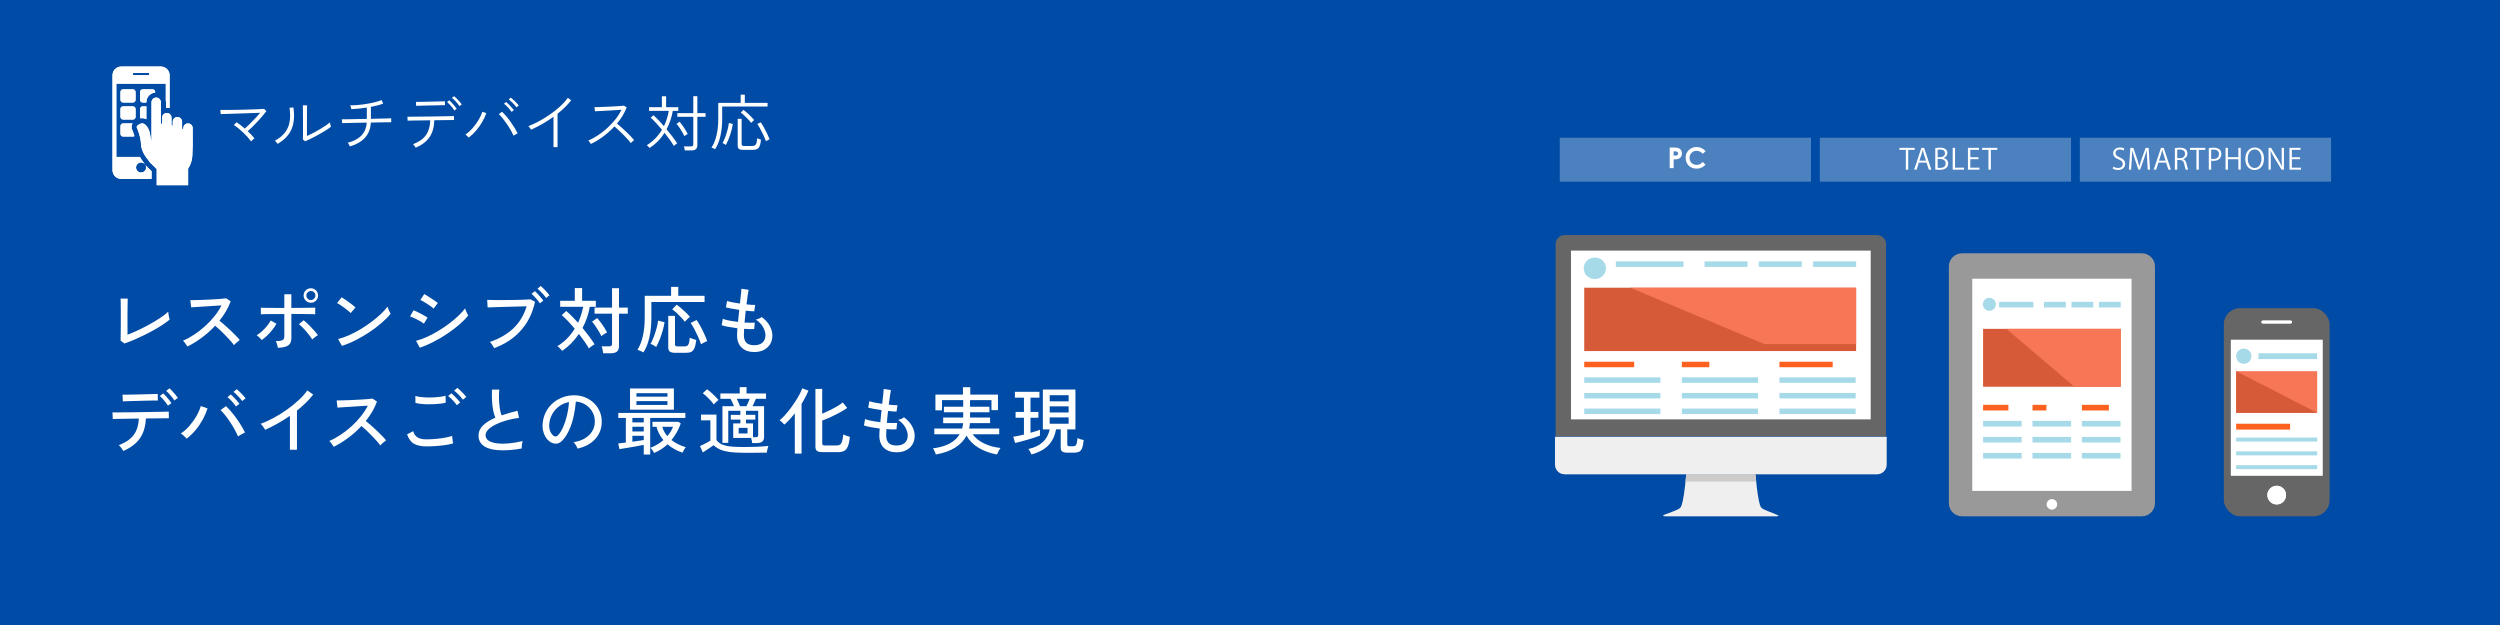 <?xml version="1.0" encoding="UTF-8"?>
<svg id="_デザイン" data-name="デザイン" xmlns="http://www.w3.org/2000/svg" width="1200" height="300" viewBox="0 0 1200 300">
  <rect width="1200" height="300" style="fill: #004ba5;"/>
  <g>
    <rect x="57.82" y="42.88" width="7.25" height="6.32" rx="1.23" ry="1.23" style="fill: #fff;"/>
    <rect x="57.82" y="51.05" width="7.25" height="6.32" rx="1.23" ry="1.23" style="fill: #fff;"/>
    <path d="m63.44,62.28c-.4-.85-.4-1.79,0-2.66.06-.14.16-.26.24-.39h-4.61c-.68,0-1.23.55-1.23,1.23v3.86c0,.68.55,1.23,1.23,1.23h4.78c.26,0,.49-.1.68-.24-.49-1.73-1.05-2.95-1.09-3.04Z" style="fill: #fff;"/>
    <path d="m68.21,56.71c.66,0,1.36.17,2.05.53v-6.18h-1.79c-.68,0-1.23.55-1.23,1.23v3.86c0,.24.09.46.21.65.24-.05.49-.08.76-.08Z" style="fill: #fff;"/>
    <path d="m68.47,49.2h1.79v-.15c0-2.43,1.86-4.41,4.23-4.66v-.28c0-.68-.55-1.23-1.23-1.23h-4.78c-.68,0-1.23.55-1.23,1.23v3.86c0,.68.55,1.23,1.23,1.23Z" style="fill: #fff;"/>
    <path d="m72.74,82.17l-2.47-2.43c-.16-.16-.32-.33-.46-.52.2.35.32.75.32,1.17,0,1.34-1.08,2.42-2.42,2.42s-2.41-1.09-2.41-2.42,1.09-2.42,2.41-2.42c.76,0,1.42.35,1.87.89-.08-.12-.16-.23-.24-.36-.88-1.07-1.61-2.13-2.21-3.17h-11.29v-35.17h23.74v7.91c.07.31.1.64.1.97v2.69c.13-.01.26-.02.39-.02.47,0,.91.07,1.34.2v-15.8c0-2.3-1.87-4.17-4.17-4.17h-19.05c-2.31,0-4.18,1.87-4.18,4.17v45.58c0,2.31,1.87,4.18,4.18,4.18h14.56v-3.72Zm-8.62-47.17h7.18c.2,0,.37.25.37.55s-.17.55-.37.55h-7.18c-.21,0-.37-.24-.37-.55s.16-.55.37-.55Z" style="fill: #fff;"/>
    <path d="m92.52,69.07c0-.31,0-.62-.03-.92v-6.67c0-1.24-1-2.25-2.24-2.25s-2.25,1.01-2.25,2.25v.51c-.2-.07-.39-.13-.6-.19v-3.38c0-1.24-1.01-2.25-2.25-2.25s-2.24,1.01-2.24,2.25v1.94c-.2-.07-.4-.14-.6-.21v-3.7c0-1.24-1-2.24-2.24-2.24s-2.25,1-2.25,2.24v2.87c-.21.04-.41.08-.61.15v-10.4c0-1.23-1.01-2.24-2.24-2.24s-2.25,1.01-2.25,2.24v18.54c-.49-1.07-.5-2.42-.72-3.42-.83-3.79-2.93-5.34-4.22-4.93-.3.09-2.59.96-2.11,2,.3.64,1.86,4.25,2.04,8.16.13,2.8,1.89,5.58,3.68,7.72.16.31.35.61.61.85l3.21,3.16v7.76h15.09v-7.96c1.17-1.78,1.91-3.98,2-5.97.07-1.94.14-3.87.21-5.8,0-.02,0-.04,0-.06,0,0,0-.02,0-.04Z" style="fill: #fff;"/>
  </g>
  <g>
    <g>
      <path d="m1019.32,72.25c-.3-.19-.96-.48-1.84-.48-1.46,0-2.01.89-2.01,1.65,0,1.03.63,1.55,2.04,2.15,1.69.72,2.56,1.58,2.56,3.08,0,1.66-1.21,2.94-3.47,2.94-.95,0-1.98-.29-2.5-.66l.32-.95c.56.37,1.4.65,2.26.65,1.4,0,2.23-.76,2.23-1.89,0-1.03-.56-1.66-1.93-2.22-1.58-.59-2.66-1.51-2.66-2.96,0-1.6,1.29-2.77,3.21-2.77.99,0,1.75.25,2.15.5l-.34.95Z" style="fill: #fff;"/>
      <path d="m1032.03,81.44h-1.13l-.26-4.72c-.08-1.5-.19-3.44-.18-4.51h-.04c-.34,1.18-.77,2.48-1.28,3.94l-1.87,5.26h-.84l-1.75-5.15c-.51-1.51-.91-2.83-1.2-4.05h-.04c-.03,1.28-.11,3.01-.21,4.62l-.29,4.61h-1.09l.73-10.48h1.4l1.84,5.32c.44,1.31.78,2.42,1.06,3.51h.04c.26-1.06.62-2.16,1.09-3.51l1.91-5.32h1.43l.66,10.48Z" style="fill: #fff;"/>
      <path d="m1042.05,81.44h-1.21l-1.13-3.4h-3.65l-1.1,3.4h-1.17l3.47-10.48h1.32l3.47,10.48Zm-2.57-4.31l-1.03-3.11c-.22-.72-.4-1.38-.54-2h-.04c-.14.63-.33,1.29-.52,1.95l-1.05,3.15h3.18Z" style="fill: #fff;"/>
      <path d="m1048.01,76.42c.81.26,1.29,1.05,1.54,2.19.33,1.51.56,2.44.77,2.83h-1.18c-.16-.3-.4-1.22-.67-2.53-.3-1.46-.88-2.11-2.12-2.11h-1.28v4.64h-1.14v-10.33c.65-.14,1.55-.22,2.38-.22,1.36,0,2.26.28,2.88.85.5.45.78,1.17.78,1.95,0,1.39-.84,2.28-1.95,2.68v.04Zm-1.6-.5c1.46,0,2.39-.83,2.39-2.09,0-1.55-1.17-2.04-2.45-2.04-.62,0-1.06.05-1.29.11v4.02h1.35Z" style="fill: #fff;"/>
      <path d="m1058.53,71.93h-3.1v9.51h-1.14v-9.51h-3.08v-.96h7.32v.96Z" style="fill: #fff;"/>
      <path d="m1060.21,71.1c.61-.11,1.4-.21,2.38-.21,3.38,0,3.66,2.17,3.66,3,0,2.46-1.97,3.34-3.82,3.34-.4,0-.76-.01-1.07-.1v4.31h-1.14v-10.35Zm1.14,5.09c.29.08.66.11,1.1.11,1.65,0,2.66-.83,2.66-2.33s-1.07-2.16-2.5-2.16c-.58,0-1,.05-1.25.11v4.27Z" style="fill: #fff;"/>
      <path d="m1075.55,81.44h-1.14v-5.01h-5.01v5.01h-1.14v-10.47h1.14v4.47h5.01v-4.47h1.14v10.47Z" style="fill: #fff;"/>
      <path d="m1086.71,76.1c0,3.69-2.06,5.5-4.54,5.5-2.6,0-4.44-2.05-4.44-5.32s1.94-5.49,4.57-5.49,4.42,2.15,4.42,5.31Zm-7.79.15c0,2.23,1.16,4.4,3.29,4.4s3.3-2.11,3.3-4.5c0-2.11-1.03-4.42-3.28-4.42s-3.32,2.28-3.32,4.51Z" style="fill: #fff;"/>
      <path d="m1096.28,81.44h-1.14l-3.34-5.52c-.7-1.17-1.38-2.34-1.88-3.49h-.06c.1,1.35.11,2.57.11,4.39v4.62h-1.07v-10.48h1.2l3.38,5.52c.74,1.25,1.35,2.34,1.83,3.43h.03c-.11-1.47-.14-2.72-.14-4.38v-4.57h1.09v10.48Z" style="fill: #fff;"/>
      <path d="m1104.48,81.44h-5.53v-10.48h5.3v.96h-4.16v3.55h3.91v.95h-3.91v4.06h4.39v.96Z" style="fill: #fff;"/>
    </g>
    <rect x="998.31" y="66.13" width="120.6" height="21.07" style="fill: #fff; opacity: .3;"/>
  </g>
  <g>
    <g>
      <path d="m919.04,71.93h-3.1v9.51h-1.14v-9.51h-3.08v-.96h7.32v.96Z" style="fill: #fff;"/>
      <path d="m927.05,81.44h-1.21l-1.13-3.4h-3.65l-1.1,3.4h-1.17l3.47-10.48h1.32l3.47,10.48Zm-2.57-4.31l-1.03-3.11c-.22-.72-.4-1.38-.54-2h-.04c-.14.63-.33,1.29-.52,1.95l-1.05,3.15h3.18Z" style="fill: #fff;"/>
      <path d="m932.96,75.83c.99.23,2.16,1.06,2.16,2.64,0,.94-.36,1.6-.84,2.06-.7.69-1.83.99-3.41.99-.87,0-1.51-.07-1.94-.11v-10.31c.58-.12,1.4-.22,2.26-.22,1.29,0,2.15.25,2.77.77.5.43.78,1.03.78,1.82,0,1.03-.7,1.93-1.77,2.31v.04Zm-1.66-.39c1.39,0,2.28-.8,2.28-1.87h0c0-1.25-.91-1.79-2.34-1.79-.61,0-.96.04-1.17.1v3.56h1.23Zm-1.23,5.1c.26.06.63.07,1.11.07,1.44,0,2.74-.56,2.74-2.15s-1.36-2.15-2.75-2.15h-1.1v4.22Z" style="fill: #fff;"/>
      <path d="m942.77,81.44h-5.48v-10.48h1.14v9.51h4.33v.98Z" style="fill: #fff;"/>
      <path d="m950.14,81.44h-5.53v-10.48h5.3v.96h-4.16v3.55h3.91v.95h-3.91v4.06h4.39v.96Z" style="fill: #fff;"/>
      <path d="m958.71,71.93h-3.1v9.51h-1.14v-9.51h-3.08v-.96h7.32v.96Z" style="fill: #fff;"/>
    </g>
    <rect x="873.5" y="66.13" width="120.6" height="21.07" style="fill: #fff; opacity: .3;"/>
  </g>
  <g>
    <g>
      <path d="m801.45,70.82h2c1.08,0,1.86.1,2.34.3.48.2.85.52,1.13.97.28.45.41.98.41,1.6,0,.69-.18,1.26-.54,1.72-.36.46-.85.78-1.47.95-.36.1-1.02.15-1.98.15v4.19h-1.88v-9.88Zm1.88,3.86h.6c.47,0,.8-.03.98-.1.18-.07.33-.18.43-.33s.16-.34.16-.56c0-.38-.15-.66-.44-.84-.21-.13-.61-.2-1.2-.2h-.53v2.03Z" style="fill: #fff;"/>
      <path d="m818.68,72.56l-1.32,1.25c-.89-.95-1.9-1.42-3.02-1.42-.94,0-1.74.32-2.39.97-.65.65-.97,1.44-.97,2.39,0,.66.14,1.24.43,1.76.29.51.69.91,1.22,1.2.52.29,1.1.44,1.74.44.55,0,1.05-.1,1.5-.31.45-.2.95-.58,1.49-1.11l1.28,1.33c-.73.71-1.42,1.21-2.07,1.48s-1.39.41-2.22.41c-1.54,0-2.79-.49-3.77-1.46-.98-.97-1.47-2.22-1.47-3.75,0-.99.22-1.86.67-2.63.45-.77,1.08-1.38,1.91-1.85.83-.47,1.73-.7,2.69-.7.81,0,1.6.17,2.35.52.75.34,1.4.83,1.95,1.47Z" style="fill: #fff;"/>
    </g>
    <rect x="748.68" y="66.13" width="120.6" height="21.07" style="fill: #fff; opacity: .3;"/>
  </g>
  <g>
    <path d="m59.06,42.88h4.78c.68,0,1.23.55,1.23,1.23v3.85c0,.68-.55,1.23-1.23,1.23h-4.78c-.68,0-1.23-.55-1.23-1.23v-3.86c0-.68.55-1.23,1.23-1.23Z" style="fill: #fff;"/>
    <path d="m59.06,51.06h4.78c.68,0,1.23.55,1.23,1.23v3.86c0,.68-.55,1.23-1.23,1.23h-4.78c-.68,0-1.23-.55-1.23-1.23v-3.86c0-.68.55-1.23,1.23-1.23Z" style="fill: #fff;"/>
    <path d="m63.44,62.28c-.4-.85-.4-1.79,0-2.66.06-.14.15-.26.24-.39h-4.61c-.68,0-1.23.55-1.23,1.23v3.86c0,.68.55,1.23,1.23,1.23h4.78c.26,0,.49-.1.68-.24-.49-1.73-1.04-2.95-1.08-3.04" style="fill: #fff;"/>
    <path d="m68.21,56.71c.66,0,1.36.17,2.05.53v-6.18h-1.79c-.68,0-1.23.55-1.23,1.23v3.85c0,.25.09.46.21.65.24-.05.49-.08.76-.08" style="fill: #fff;"/>
    <path d="m68.47,49.21h1.79v-.15c0-2.43,1.86-4.41,4.23-4.66v-.28c0-.68-.55-1.23-1.23-1.23h-4.78c-.68,0-1.23.55-1.23,1.23v3.85c0,.68.55,1.23,1.23,1.23" style="fill: #fff;"/>
    <path d="m72.74,82.17l-2.47-2.43c-.16-.16-.32-.33-.46-.52.2.35.32.75.32,1.17,0,1.34-1.08,2.42-2.42,2.42s-2.42-1.09-2.42-2.42,1.09-2.42,2.42-2.42c.76,0,1.42.35,1.87.89-.08-.12-.16-.23-.24-.36-.88-1.07-1.61-2.13-2.21-3.17h-11.29v-35.17h23.74v7.92c.07.31.1.64.1.97v2.69c.13-.01.26-.02.39-.02.46,0,.91.07,1.34.2v-15.8c0-2.3-1.87-4.17-4.18-4.17h-19.05c-2.31,0-4.18,1.87-4.18,4.17v45.58c0,2.31,1.87,4.18,4.18,4.18h14.56v-3.72Zm-8.62-47.17h7.18c.2,0,.37.25.37.55s-.17.55-.37.55h-7.18c-.21,0-.37-.24-.37-.55s.16-.55.37-.55" style="fill: #fff;"/>
    <path d="m92.52,69.07c0-.31,0-.62-.03-.92v-6.67c0-1.24-1.01-2.25-2.24-2.25s-2.25,1.01-2.25,2.25v.51c-.2-.07-.39-.14-.6-.19v-3.38c0-1.24-1.01-2.25-2.24-2.25s-2.24,1.01-2.24,2.25v1.94c-.2-.07-.4-.14-.6-.21v-3.7c0-1.24-1.01-2.24-2.24-2.24s-2.25,1-2.25,2.24v2.87c-.21.04-.41.08-.61.15v-10.4c0-1.23-1.01-2.24-2.24-2.24s-2.25,1.01-2.25,2.24v18.54c-.49-1.07-.5-2.42-.72-3.42-.83-3.79-2.93-5.34-4.22-4.93-.3.08-2.59.96-2.11,2,.3.64,1.85,4.25,2.04,8.16.13,2.8,1.89,5.58,3.68,7.72.16.31.35.61.61.85l3.21,3.16v7.76h15.09v-7.96c1.17-1.78,1.91-3.98,2-5.96.07-1.94.14-3.87.21-5.81,0-.02,0-.04,0-.06,0,0,0-.02,0-.04" style="fill: #fff;"/>
  </g>
  <g>
    <path d="m120.51,67.85c-.46-.64-1.02-1.33-1.68-2.07-.66-.74-1.37-1.47-2.13-2.19-.76-.72-1.53-1.39-2.29-2.01-.77-.62-1.5-1.14-2.17-1.56l1.32-1.35c.62.42,1.26.89,1.94,1.41.67.52,1.33,1.07,2,1.65.7-.6,1.49-1.34,2.38-2.23.89-.89,1.78-1.8,2.67-2.75.89-.94,1.67-1.81,2.33-2.61-1,.04-2.2.08-3.6.13-1.4.05-2.87.1-4.41.15-1.54.05-3.04.1-4.5.15-1.46.05-2.76.09-3.89.12-1.13.03-1.97.06-2.54.08l-.18-2.01c.58.02,1.42.03,2.54.02,1.11,0,2.38-.02,3.81-.04,1.43-.02,2.91-.05,4.43-.09,1.52-.04,2.97-.08,4.35-.12s2.59-.08,3.63-.14c1.04-.05,1.78-.09,2.22-.13l1.14,1.05c-.44.6-1.02,1.33-1.74,2.19-.72.86-1.51,1.75-2.37,2.67-.86.92-1.71,1.8-2.56,2.64-.85.84-1.62,1.56-2.3,2.16.64.6,1.24,1.19,1.79,1.77s1.03,1.13,1.43,1.65c-.1.06-.26.19-.48.39-.22.2-.44.4-.66.61s-.37.37-.45.47Z" style="fill: #fff;"/>
    <path d="m133.29,69.08c-.06-.1-.18-.25-.36-.47-.18-.21-.37-.42-.55-.63-.19-.21-.34-.35-.46-.44,2.16-1.16,3.81-2.51,4.96-4.06,1.15-1.55,1.88-3.3,2.17-5.27.3-1.96.27-4.12-.09-6.48l1.86-.18c.62,3.96.35,7.37-.79,10.23-1.15,2.86-3.4,5.29-6.74,7.29Zm13.17-1.26l-1.08-.87c.02-.3.04-.83.04-1.58s.02-1.59.02-2.54v-5.01c0-.74,0-1.56-.02-2.48,0-.91-.01-1.79-.01-2.65s-.01-1.57-.03-2.13h2.01c0,.3,0,.75-.01,1.33-.01.59-.02,1.25-.03,1.97,0,.72-.01,1.42-.01,2.11v9.31c.84-.36,1.79-.82,2.87-1.38,1.07-.56,2.14-1.16,3.22-1.8s2.06-1.25,2.94-1.85c.88-.59,1.54-1.1,1.98-1.54,0,.14.04.37.11.67.07.31.15.61.24.89.09.28.15.46.17.54-.52.44-1.18.92-1.98,1.44s-1.68,1.06-2.62,1.6c-.95.55-1.91,1.08-2.87,1.59-.96.51-1.87.97-2.71,1.38-.85.41-1.58.74-2.21.98Z" style="fill: #fff;"/>
    <path d="m167.94,70.28c-.04-.12-.12-.3-.25-.55-.13-.25-.27-.5-.42-.74-.15-.24-.27-.4-.35-.48,2.94-.76,5.16-1.95,6.66-3.58,1.5-1.63,2.32-3.65,2.46-6.07-1.42.02-2.82.04-4.18.07-1.37.03-2.61.06-3.72.08-1.11.02-2.02.04-2.72.06s-1.1.03-1.2.03l-.15-1.86c.1.02.5.03,1.2.02.7,0,1.61-.02,2.75-.04,1.13-.02,2.39-.05,3.78-.08,1.39-.03,2.82-.05,4.28-.08v-5.43c-1.26.2-2.53.37-3.81.49-1.28.13-2.48.23-3.6.29-.02-.12-.07-.31-.15-.57-.08-.26-.16-.51-.24-.77-.08-.25-.15-.42-.21-.5,1.2,0,2.49-.06,3.88-.19,1.39-.13,2.78-.31,4.17-.54,1.39-.23,2.7-.5,3.92-.81,1.22-.31,2.26-.65,3.12-1l.75,1.71c-.78.3-1.68.58-2.68.84-1.01.26-2.08.5-3.2.72v5.73c1.66-.04,3.21-.08,4.67-.1,1.45-.03,2.63-.06,3.55-.09.92-.03,1.43-.06,1.53-.08v1.92h-1.12c-.65,0-1.5.01-2.57.03-1.06.02-2.23.04-3.51.06-.42.02-.84.04-1.28.05-.43.01-.87.01-1.3.01-.14,2.9-1.06,5.31-2.77,7.22-1.71,1.91-4.14,3.33-7.28,4.24Z" style="fill: #fff;"/>
    <path d="m199.53,70.88c-.04-.1-.15-.27-.32-.51-.17-.24-.34-.48-.52-.71-.18-.23-.32-.38-.42-.46,2.84-1.06,4.9-2.51,6.19-4.35,1.29-1.84,1.97-4.21,2.06-7.11-1.32.02-2.61.04-3.86.06-1.25.02-2.39.04-3.42.04-1.03.01-1.86.03-2.49.05s-1,.03-1.09.03l-.09-1.89h1.09c.65,0,1.5,0,2.55-.03,1.05-.02,2.22-.03,3.51-.04,1.29,0,2.62-.02,4.01-.04,1.38-.02,2.71-.04,4-.06s2.46-.04,3.52-.06c1.06-.02,1.92-.04,2.57-.06.65-.02,1.01-.03,1.09-.03l.03,1.89c-.1,0-.61,0-1.51.02-.91.01-2.07.03-3.47.04-1.4.02-2.9.04-4.5.06-.08,3.3-.84,6.01-2.29,8.12s-3.67,3.79-6.64,5.05Zm.21-20.07l-.09-1.89c.08,0,.46,0,1.15-.02.69,0,1.55-.02,2.58-.04,1.03-.02,2.12-.04,3.25-.07,1.14-.03,2.22-.06,3.24-.08,1.02-.02,1.87-.04,2.55-.06.68-.02,1.06-.03,1.14-.03l.06,1.86c-.1,0-.49,0-1.17.02-.68.01-1.53.03-2.55.04-1.02.02-2.1.04-3.22.07-1.13.03-2.21.06-3.23.08-1.02.02-1.87.04-2.55.06-.68.02-1.07.04-1.17.06Zm18.36,2.22c-.24-.42-.57-.89-.99-1.41s-.86-1.02-1.31-1.5c-.45-.48-.85-.87-1.21-1.17l1.08-.81c.32.28.71.67,1.19,1.19.47.51.92,1.03,1.36,1.56.44.53.77.97.99,1.31l-1.11.84Zm2.46-2.1c-.26-.42-.61-.88-1.04-1.38-.43-.5-.88-.98-1.33-1.46-.46-.47-.88-.84-1.26-1.12l1.05-.81c.34.26.75.64,1.23,1.14.48.5.95,1.01,1.4,1.52.45.51.79.94,1.03,1.27l-1.08.84Z" style="fill: #fff;"/>
    <path d="m225,66.05c-.08-.1-.22-.25-.43-.45-.21-.2-.43-.4-.65-.6-.22-.2-.39-.34-.51-.42,1.26-.86,2.43-1.92,3.53-3.18,1.09-1.26,2.03-2.57,2.83-3.94.8-1.37,1.39-2.65,1.77-3.83l1.89.69c-.5,1.42-1.17,2.85-2,4.27-.83,1.43-1.79,2.79-2.87,4.07s-2.27,2.41-3.57,3.39Zm21.48-.93c-.32-.76-.75-1.62-1.29-2.58s-1.15-1.93-1.82-2.91c-.67-.98-1.34-1.89-2.02-2.75-.68-.85-1.31-1.54-1.89-2.08l1.5-1.17c.64.6,1.32,1.32,2.03,2.15.71.83,1.4,1.72,2.08,2.67.68.95,1.31,1.9,1.89,2.85.58.95,1.08,1.85,1.5,2.69-.1.04-.29.13-.55.29-.27.15-.54.31-.81.46-.27.16-.47.29-.61.39Zm-.9-11.4c-.26-.42-.61-.88-1.05-1.38-.44-.5-.89-.98-1.35-1.44-.46-.46-.88-.83-1.26-1.11l1.02-.84c.34.26.75.63,1.23,1.12.48.49.96.99,1.42,1.5.47.51.83.94,1.07,1.27l-1.08.87Zm2.37-2.19c-.28-.4-.64-.84-1.09-1.33-.45-.49-.92-.95-1.4-1.4-.48-.44-.91-.8-1.29-1.08l.99-.87c.36.26.79.62,1.29,1.09.5.47.98.95,1.46,1.44.47.49.83.91,1.09,1.25l-1.05.9Z" style="fill: #fff;"/>
    <path d="m265.68,70.64v-14.58c-1.72,1.24-3.5,2.38-5.35,3.44-1.85,1.05-3.66,1.96-5.42,2.74-.14-.26-.33-.55-.57-.88s-.48-.6-.72-.83c1.3-.48,2.67-1.09,4.12-1.83s2.89-1.57,4.33-2.49c1.44-.92,2.82-1.89,4.16-2.92,1.33-1.03,2.53-2.08,3.61-3.15,1.08-1.07,1.98-2.12,2.7-3.17l1.62,1.17c-.86,1.12-1.84,2.23-2.96,3.31-1.11,1.09-2.3,2.14-3.58,3.13v16.05h-1.95Z" style="fill: #fff;"/>
    <path d="m283.62,69.14c-.06-.1-.17-.27-.32-.5-.15-.23-.31-.46-.48-.69s-.32-.38-.44-.47c1.56-.68,3.13-1.54,4.71-2.59,1.58-1.05,3.08-2.23,4.51-3.54,1.43-1.31,2.72-2.7,3.88-4.17,1.16-1.47,2.1-2.96,2.82-4.48-.86.06-1.88.12-3.04.19-1.17.07-2.38.14-3.62.21-1.24.07-2.4.13-3.46.18-1.07.05-1.94.09-2.59.13l-.24-1.98c.46,0,1.17-.02,2.12-.04.95-.03,2.02-.07,3.22-.12,1.2-.05,2.39-.1,3.57-.17,1.18-.06,2.24-.12,3.18-.19.94-.07,1.63-.14,2.07-.2l1.29.81c-.48,1.34-1.12,2.67-1.92,3.99s-1.71,2.59-2.73,3.81c.64.52,1.34,1.12,2.12,1.8.77.68,1.54,1.39,2.31,2.13.77.74,1.49,1.46,2.15,2.15.66.69,1.21,1.31,1.65,1.85-.12.08-.29.22-.5.4-.21.19-.42.38-.63.57s-.37.34-.46.46c-.4-.56-.92-1.19-1.56-1.89-.64-.7-1.33-1.42-2.07-2.16-.74-.74-1.48-1.46-2.22-2.15-.74-.69-1.41-1.29-2.01-1.79-1.66,1.78-3.47,3.4-5.44,4.86-1.97,1.46-3.93,2.65-5.87,3.57Z" style="fill: #fff;"/>
    <path d="m311.79,71.06c-.06-.1-.18-.25-.36-.44-.18-.19-.36-.38-.54-.57-.18-.19-.32-.32-.42-.38,1.5-.9,2.86-1.98,4.08-3.23s2.29-2.63,3.21-4.16c-1.04-1.24-2.04-2.37-3-3.4-.96-1.03-1.77-1.82-2.43-2.39l1.35-1.2c.76.7,1.57,1.5,2.43,2.4.86.9,1.72,1.85,2.58,2.85,1.08-2.2,1.86-4.64,2.34-7.32h-9.51v-1.77h6.18v-5.25h2.04v5.25h5.85v1.77h-2.64c-.6,3.3-1.6,6.25-3,8.85,1,1.18,1.94,2.35,2.82,3.51.88,1.16,1.64,2.24,2.28,3.24-.1.04-.26.15-.49.31-.23.17-.45.35-.66.53-.21.18-.36.31-.44.39-.56-.94-1.23-1.95-2.01-3.03s-1.61-2.17-2.49-3.27c-.98,1.58-2.08,2.98-3.31,4.19-1.23,1.21-2.52,2.25-3.86,3.1Zm16.71-5.7c-.26-.56-.6-1.2-1.02-1.94-.42-.73-.87-1.45-1.35-2.16-.48-.71-.94-1.31-1.38-1.79l1.47-1.05c.48.56.96,1.19,1.45,1.89.49.7.95,1.4,1.38,2.08.43.69.78,1.33,1.06,1.91-.1.04-.26.13-.48.27-.22.14-.44.28-.66.44-.22.15-.38.27-.48.34Zm.21,6.84c-.02-.28-.08-.62-.17-1.02-.09-.4-.18-.7-.29-.9h3.36c.42,0,.72-.08.9-.24.18-.16.27-.44.27-.84v-13.14h-7.65v-1.77h7.65v-8.13h1.95v8.13h3.93v1.77h-3.93v13.65c0,1.66-.93,2.49-2.79,2.49h-3.24Z" style="fill: #fff;"/>
    <path d="m343.23,71.63c-.1-.06-.27-.15-.51-.27-.24-.12-.48-.24-.72-.36s-.4-.18-.48-.18c1.04-1.54,1.84-3.48,2.4-5.82s.84-4.99.84-7.95v-7.68h10.77v-3.93h1.98v3.93h10.92v1.77h-21.78v5.94c0,3.02-.29,5.77-.86,8.26-.57,2.49-1.42,4.59-2.56,6.29Zm5.19-2.04c-.08-.08-.24-.18-.46-.31-.23-.13-.46-.26-.67-.39-.22-.13-.38-.2-.48-.22.46-.8.9-1.76,1.31-2.88.41-1.12.77-2.27,1.09-3.46.32-1.19.54-2.29.66-3.31l1.89.48c-.24,1.58-.65,3.27-1.23,5.08-.58,1.81-1.28,3.49-2.1,5.02Zm8.25,2.34c-.96,0-1.63-.16-2.01-.47s-.57-.83-.57-1.57v-12.87h1.89v12.09c0,.32.08.56.24.72s.46.24.9.24h3.81c.56,0,1.01-.08,1.35-.25.34-.17.6-.52.78-1.05.18-.53.31-1.35.39-2.45.22.12.51.25.88.38.37.13.68.25.95.35-.14,1.42-.37,2.48-.69,3.18-.32.7-.75,1.16-1.3,1.38-.55.22-1.23.33-2.03.33h-4.59Zm3.93-12.93c-.4-.52-.9-1.1-1.5-1.73-.6-.63-1.21-1.23-1.83-1.81-.62-.58-1.19-1.05-1.71-1.41l1.29-1.32c.84.62,1.73,1.38,2.68,2.28.95.9,1.77,1.77,2.47,2.61-.08.06-.22.19-.43.39-.21.2-.41.4-.6.58s-.32.33-.38.41Zm7.08,8.76c-.36-.96-.79-1.96-1.29-3.01-.5-1.05-1-2.04-1.51-2.97s-.97-1.68-1.39-2.27l1.68-.81c.46.66.96,1.47,1.49,2.43.53.96,1.04,1.95,1.53,2.96.49,1.01.9,1.93,1.21,2.75-.1.02-.26.1-.49.23-.23.13-.47.27-.71.4-.24.14-.41.24-.51.3Z" style="fill: #fff;"/>
  </g>
  <g>
    <path d="m59.64,164.85l-1.77-1.38c.02-.31.04-.89.05-1.75.01-.86.02-1.87.04-3.01s.02-2.3.02-3.47v-5.76c0-.92,0-1.82-.02-2.69-.01-.87-.02-1.62-.04-2.25s-.03-1.03-.05-1.22h3.44c-.02.45-.04,1.17-.05,2.16s-.02,2.07-.04,3.23-.02,2.23-.02,3.23v8.72c1.63-.61,3.39-1.36,5.27-2.25,1.88-.89,3.73-1.84,5.55-2.85,1.82-1.02,3.49-2.04,5.02-3.07s2.76-1.99,3.71-2.89c0,.26.04.66.12,1.19.08.53.18,1.05.3,1.54.12.5.2.86.25,1.1-.95.78-2.07,1.6-3.39,2.46-1.31.86-2.74,1.73-4.29,2.59-1.55.86-3.14,1.7-4.79,2.5-1.64.8-3.26,1.54-4.84,2.22-1.58.67-3.07,1.24-4.47,1.68Z" style="fill: #fff;"/>
    <path d="m89.94,166.31c-.24-.35-.56-.83-.97-1.44-.41-.6-.8-1.05-1.15-1.33,1.82-.78,3.64-1.77,5.46-2.98s3.56-2.56,5.21-4.06c1.65-1.5,3.16-3.1,4.5-4.79,1.35-1.69,2.46-3.4,3.33-5.12-1.09.07-2.32.15-3.71.23-1.38.08-2.78.17-4.18.27-1.41.09-2.7.18-3.88.25-1.18.07-2.12.13-2.8.18l-.39-3.44c.57,0,1.43-.01,2.59-.04,1.16-.02,2.45-.06,3.88-.12,1.43-.06,2.86-.13,4.29-.21,1.43-.08,2.72-.17,3.87-.25,1.15-.08,1.99-.17,2.54-.27l2.2,1.42c-.59,1.63-1.34,3.23-2.25,4.79-.91,1.56-1.96,3.07-3.14,4.54.8.64,1.67,1.36,2.59,2.16.92.8,1.83,1.64,2.73,2.5.9.86,1.74,1.69,2.52,2.48.78.79,1.42,1.51,1.91,2.15-.4.26-.88.63-1.44,1.12-.56.48-1,.93-1.33,1.33-.47-.66-1.07-1.4-1.79-2.22-.72-.82-1.51-1.65-2.36-2.52-.85-.86-1.7-1.7-2.55-2.5-.85-.8-1.63-1.5-2.34-2.09-1.96,2.1-4.1,4.01-6.42,5.73-2.32,1.71-4.62,3.13-6.91,4.24Z" style="fill: #fff;"/>
    <path d="m125.62,163.22c-.14-.21-.37-.47-.67-.78s-.62-.61-.94-.9c-.32-.3-.58-.5-.8-.62.9-.54,1.78-1.21,2.64-2,.86-.79,1.65-1.63,2.36-2.52.71-.89,1.29-1.74,1.74-2.57l2.73,1.56c-.5.95-1.13,1.91-1.92,2.89-.78.98-1.61,1.9-2.5,2.77-.89.86-1.77,1.59-2.64,2.18Zm7.77,3.76c-.02-.24-.1-.57-.21-.99-.12-.43-.24-.85-.37-1.26-.13-.41-.27-.74-.41-.98,1.54-.02,2.6-.18,3.19-.48.59-.3.89-.87.89-1.72v-10.81h-3.3c-1.21,0-2.38,0-3.53.02-1.15.01-2.12.02-2.92.04-.8.01-1.31.03-1.52.05v-3.16c.24.02.76.04,1.56.05.8.01,1.77.02,2.89.04,1.12.01,2.29.02,3.49.02h3.33v-6.56h3.37v6.56c.97,0,2.07,0,3.3-.02,1.23-.01,2.43-.02,3.6-.04,1.17-.01,2.17-.02,3-.04.83-.01,1.35-.02,1.56-.02v3.16c-.21-.02-.73-.04-1.56-.05-.83-.01-1.82-.02-2.98-.04-1.16-.01-2.35-.02-3.56-.04-1.22-.01-2.33-.02-3.35-.02v11.42c0,1.09-.19,1.97-.57,2.66-.38.69-1.03,1.2-1.97,1.54-.93.34-2.24.56-3.92.66Zm16.49-4.04c-.45-.73-1.04-1.56-1.77-2.48s-1.51-1.82-2.32-2.69c-.81-.87-1.59-1.6-2.32-2.16l2.27-1.88c.76.59,1.57,1.32,2.45,2.18.87.86,1.71,1.74,2.5,2.62.79.89,1.42,1.67,1.9,2.36-.24.12-.54.31-.9.57-.37.26-.72.53-1.05.8-.33.27-.58.5-.74.69Zm-.67-17.62c-.95,0-1.76-.34-2.45-1.03s-1.03-1.5-1.03-2.45.34-1.79,1.03-2.46c.69-.67,1.5-1.01,2.45-1.01s1.79.34,2.46,1.01c.67.67,1.01,1.5,1.01,2.46s-.34,1.76-1.01,2.45-1.5,1.03-2.46,1.03Zm0-1.31c.62,0,1.13-.21,1.54-.64.41-.43.62-.93.62-1.52s-.21-1.13-.62-1.54c-.41-.41-.93-.62-1.54-.62s-1.1.21-1.52.62-.64.93-.64,1.54.21,1.1.64,1.52c.42.43.93.64,1.52.64Z" style="fill: #fff;"/>
    <path d="m168.34,150.28c-.26-.28-.67-.66-1.22-1.12-.55-.46-1.16-.93-1.83-1.42-.66-.48-1.31-.93-1.93-1.35-.63-.41-1.15-.71-1.58-.9l2.2-2.77c.42.24.95.57,1.58.99.63.43,1.27.87,1.93,1.35.66.47,1.28.93,1.84,1.38.57.45,1,.82,1.31,1.1l-2.3,2.73Zm-4.22,15.74l-1.84-3.3c1.68-.4,3.44-1.01,5.28-1.83s3.67-1.77,5.48-2.85c1.81-1.09,3.54-2.25,5.19-3.49s3.15-2.49,4.49-3.74c1.33-1.25,2.43-2.46,3.28-3.62.07.26.2.62.39,1.08.19.46.39.91.6,1.35.21.44.38.76.5.98-1.13,1.42-2.58,2.88-4.33,4.4s-3.68,2.97-5.78,4.38c-2.1,1.41-4.29,2.69-6.56,3.85-2.27,1.16-4.5,2.09-6.7,2.8Z" style="fill: #fff;"/>
    <path d="m203.46,155.35c-.31-.26-.74-.56-1.29-.89s-1.16-.67-1.83-1.01c-.66-.34-1.31-.66-1.93-.94-.63-.28-1.15-.5-1.58-.64l1.67-2.94c.47.17,1.03.4,1.67.71.64.31,1.28.64,1.93.99s1.26.69,1.83,1.01c.57.32,1,.58,1.31.8l-1.77,2.91Zm-1.95,11.56l-1.81-3.3c1.7-.45,3.47-1.09,5.3-1.93,1.83-.84,3.64-1.8,5.42-2.87,1.79-1.08,3.49-2.22,5.11-3.44,1.62-1.22,3.09-2.45,4.42-3.71,1.32-1.25,2.42-2.46,3.3-3.62.07.28.2.66.39,1.12.19.46.39.91.6,1.35.21.44.38.76.5.98-1.18,1.44-2.64,2.9-4.36,4.38-1.72,1.48-3.62,2.91-5.69,4.31-2.07,1.4-4.23,2.67-6.47,3.83-2.25,1.16-4.48,2.13-6.7,2.91Zm6.67-18.76c-.24-.24-.63-.55-1.19-.96-.56-.4-1.17-.82-1.84-1.26-.67-.44-1.31-.83-1.92-1.19-.6-.35-1.08-.6-1.44-.74l1.84-2.84c.43.24.95.54,1.56.92.61.38,1.25.79,1.91,1.22.66.44,1.26.85,1.81,1.22.54.38.96.69,1.24.92l-1.99,2.69Z" style="fill: #fff;"/>
    <path d="m237.19,167.12c-.09-.21-.26-.52-.5-.92-.24-.4-.5-.8-.78-1.19-.28-.39-.54-.68-.78-.87,4.54-1.54,8.29-3.71,11.26-6.51,2.97-2.8,5.1-6.34,6.4-10.62-1.04.02-2.27.06-3.69.11-1.42.05-2.89.09-4.42.12-1.52.04-3,.08-4.43.12-1.43.05-2.69.09-3.78.12s-1.89.07-2.41.09l-.21-3.65c.61.05,1.46.08,2.55.09,1.09.01,2.32.02,3.71.02s2.8,0,4.25-.02c1.45-.01,2.86-.04,4.22-.07,1.36-.04,2.57-.08,3.63-.12,1.06-.05,1.87-.09,2.41-.14l2.2,1.17c-1.18,5.48-3.47,10.1-6.88,13.86-3.4,3.76-7.66,6.56-12.76,8.4Zm21.95-21.52c-.31-.5-.7-1.03-1.17-1.6-.47-.57-.96-1.12-1.45-1.65-.5-.53-.96-.98-1.38-1.33l1.6-1.28c.35.31.8.74,1.33,1.31s1.05,1.15,1.56,1.74.9,1.09,1.19,1.49l-1.67,1.31Zm2.98-2.55c-.31-.5-.7-1.02-1.19-1.58-.49-.56-.99-1.09-1.51-1.61-.52-.52-.99-.95-1.42-1.28l1.56-1.31c.38.31.84.74,1.38,1.29.54.56,1.08,1.12,1.6,1.7.52.58.92,1.07,1.21,1.47l-1.63,1.31Z" style="fill: #fff;"/>
    <path d="m269.81,168.43c-.21-.33-.56-.74-1.03-1.22-.47-.48-.89-.83-1.24-1.05,3.36-2.03,6.13-4.82,8.33-8.37-1.11-1.32-2.21-2.56-3.3-3.71-1.09-1.15-2.07-2.09-2.94-2.82l2.16-1.99c.9.76,1.83,1.61,2.78,2.57.96.96,1.92,1.98,2.89,3.07.54-1.18,1.02-2.41,1.44-3.69s.75-2.59,1.01-3.94h-11.03v-2.91h7.02v-6.1h3.51v6.1h6.59v2.91h-2.91c-.31,1.82-.76,3.58-1.35,5.28s-1.3,3.32-2.13,4.86c1.11,1.35,2.17,2.7,3.19,4.06,1.02,1.36,1.89,2.63,2.62,3.81-.24.09-.54.27-.9.51s-.73.51-1.08.78c-.36.27-.62.49-.78.66-.59-1.04-1.3-2.16-2.13-3.35-.83-1.19-1.71-2.39-2.66-3.6-2.29,3.38-4.99,6.09-8.08,8.12Zm18.83-7.09c-.28-.64-.68-1.39-1.19-2.25-.51-.86-1.05-1.72-1.63-2.57-.58-.85-1.13-1.56-1.65-2.13l2.48-1.74c.59.66,1.19,1.4,1.79,2.22.6.82,1.16,1.63,1.67,2.45s.93,1.57,1.26,2.25c-.35.17-.82.43-1.38.8-.57.37-1.02.69-1.35.97Zm.89,8.23c-.05-.47-.15-1.05-.3-1.74-.15-.69-.31-1.22-.48-1.6h3.65c.5,0,.85-.09,1.06-.27s.32-.5.32-.97v-14.43h-8.4v-2.91h8.4v-9.32h3.33v9.32h4.22v2.91h-4.22v15.64c0,1.16-.33,2.01-.97,2.55-.65.54-1.64.82-2.96.82h-3.65Z" style="fill: #fff;"/>
    <path d="m308.85,169.14c-.21-.12-.51-.27-.9-.44-.39-.18-.77-.34-1.13-.5-.37-.15-.64-.25-.83-.3,1.13-1.8,2-4,2.59-6.61.59-2.61.89-5.61.89-8.99v-10.32h12.66v-4.29h3.44v4.29h12.62v2.98h-25.53v7.41c0,3.57-.32,6.77-.96,9.61s-1.58,5.22-2.84,7.16Zm6.13-2.59c-.31-.24-.76-.52-1.35-.85s-1.05-.54-1.38-.64c.54-.92,1.06-2.04,1.56-3.35s.93-2.66,1.31-4.04c.38-1.38.64-2.64.78-3.78l3.08.78c-.19,1.23-.48,2.55-.87,3.95-.39,1.41-.86,2.8-1.4,4.17-.54,1.37-1.12,2.62-1.74,3.76Zm9.22,2.8c-1.28,0-2.17-.19-2.68-.58s-.76-1.06-.76-2v-15.14h3.23v13.62c0,.35.09.61.27.78.18.17.49.25.94.25h3.26c.61,0,1.09-.11,1.44-.32.34-.21.6-.62.78-1.22s.31-1.48.41-2.64c.35.19.86.39,1.51.6.65.21,1.19.38,1.61.5-.21,1.75-.51,3.07-.9,3.95-.39.89-.92,1.48-1.58,1.77-.66.3-1.51.44-2.55.44h-4.96Zm4.54-14.89c-.47-.64-1.06-1.33-1.76-2.07s-1.42-1.47-2.18-2.18c-.76-.71-1.47-1.29-2.13-1.74l2.16-2.23c.66.47,1.37,1.04,2.13,1.7.76.66,1.51,1.35,2.25,2.06.74.71,1.4,1.41,1.97,2.09-.24.17-.52.4-.85.71-.33.31-.64.61-.94.92s-.51.56-.66.74Zm7.76,10.78c-.4-1.18-.89-2.42-1.47-3.71-.58-1.29-1.18-2.51-1.79-3.67-.62-1.16-1.19-2.1-1.74-2.84l2.87-1.42c.59.8,1.21,1.81,1.86,3.01s1.26,2.44,1.84,3.71c.58,1.26,1.05,2.39,1.4,3.39-.24.07-.54.2-.92.39-.38.19-.76.39-1.13.6-.38.21-.69.39-.92.53Z" style="fill: #fff;"/>
    <path d="m362.05,168.97c-2.53,0-4.53-.69-6.01-2.07-1.48-1.38-2.23-3.36-2.25-5.94,0-.4.02-.89.05-1.47.04-.58.08-1.22.12-1.93-1.51-.19-2.94-.41-4.29-.66-1.35-.25-2.44-.51-3.26-.8l.53-3.08c.73.31,1.76.59,3.08.85,1.32.26,2.73.47,4.22.64.09-.9.19-1.84.3-2.84s.21-1.97.3-2.94c-1.3-.19-2.54-.39-3.71-.6-1.17-.21-2.06-.4-2.68-.57l.53-3.12c.54.21,1.38.43,2.52.66,1.13.23,2.35.43,3.65.62.19-1.54.35-2.94.48-4.22.13-1.28.22-2.25.27-2.91l3.44.53c-.14.69-.3,1.65-.48,2.89-.18,1.24-.36,2.61-.55,4.1.88.09,1.68.17,2.41.21.73.05,1.32.06,1.77.04l-.46,3.08c-.45,0-1.03-.03-1.74-.09-.71-.06-1.49-.14-2.34-.23-.1.95-.2,1.9-.3,2.87s-.19,1.91-.27,2.84c.99.05,1.92.08,2.78.09.86.01,1.58,0,2.15-.05l-.32,3.08c-1.37.07-2.98.04-4.82-.11-.07,1.16-.11,2.15-.11,2.98,0,1.63.39,2.85,1.17,3.67s2.04,1.22,3.79,1.22,3-.41,3.95-1.24c.96-.83,1.44-2.01,1.44-3.55,0-1.25-.39-2.57-1.17-3.95-.78-1.38-1.94-2.57-3.48-3.56.5-.09,1.03-.27,1.6-.51.57-.25.98-.49,1.24-.73,1.7,1.23,2.98,2.63,3.85,4.2.86,1.57,1.29,3.13,1.29,4.66s-.37,3.01-1.1,4.2c-.73,1.19-1.75,2.11-3.05,2.77-1.3.65-2.82.98-4.57.98Z" style="fill: #fff;"/>
    <path d="m59.18,216.46c-.12-.24-.31-.54-.58-.92-.27-.38-.55-.74-.83-1.1-.28-.35-.53-.61-.74-.78,3.29-1.23,5.67-2.86,7.16-4.89,1.49-2.03,2.3-4.66,2.45-7.87-1.49.02-2.94.05-4.34.07-1.41.02-2.68.05-3.83.07s-2.1.04-2.87.05c-.77.01-1.26.03-1.47.05l-.14-3.19h1.81c1.02,0,2.3,0,3.86-.02,1.56-.01,3.25-.03,5.07-.05,1.82-.02,3.65-.05,5.48-.09,1.83-.04,3.53-.06,5.09-.09,1.56-.02,2.85-.05,3.88-.07,1.03-.02,1.64-.05,1.83-.07l.04,3.19c-.24,0-.89,0-1.95.02-1.06.01-2.39.02-3.97.04-1.58.01-3.29.03-5.11.05-.17,3.85-1.12,7.03-2.87,9.54-1.75,2.51-4.4,4.53-7.94,6.06Zm-.21-23.79l-.18-3.23h1.54c.84,0,1.87-.01,3.09-.04,1.22-.02,2.5-.05,3.85-.09,1.35-.04,2.63-.06,3.85-.09,1.22-.02,2.25-.05,3.08-.09.84-.04,1.34-.05,1.51-.05l.07,3.19c-.21-.02-.74-.03-1.58-.02-.84.01-1.86.03-3.05.05-1.19.02-2.45.05-3.76.09-1.31.04-2.57.07-3.78.11-1.21.04-2.23.07-3.07.09-.84.02-1.37.05-1.58.07Zm21.63,2.06c-.28-.5-.66-1.04-1.12-1.63-.46-.59-.93-1.16-1.42-1.7-.48-.54-.93-.99-1.33-1.35l1.63-1.21c.36.31.79.76,1.31,1.35.52.59,1.02,1.19,1.51,1.79.48.6.86,1.1,1.12,1.51l-1.7,1.24Zm3.08-2.52c-.28-.5-.66-1.03-1.13-1.61-.47-.58-.96-1.13-1.45-1.67s-.95-.96-1.35-1.29l1.6-1.24c.38.31.83.75,1.35,1.33.52.58,1.03,1.16,1.54,1.76s.89,1.09,1.15,1.49l-1.7,1.24Z" style="fill: #fff;"/>
    <path d="m89.61,210.54c-.28-.33-.71-.76-1.28-1.28-.57-.52-1.08-.91-1.53-1.17,1.54-1.04,2.95-2.31,4.24-3.81,1.29-1.5,2.4-3.07,3.33-4.72.93-1.64,1.6-3.2,2-4.66l3.26,1.13c-.57,1.77-1.33,3.55-2.3,5.32s-2.1,3.45-3.4,5.02c-1.3,1.57-2.74,2.96-4.33,4.17Zm24.61-1.06c-.38-.97-.89-2.04-1.54-3.23-.65-1.18-1.37-2.37-2.16-3.56-.79-1.19-1.59-2.3-2.39-3.33-.8-1.03-1.56-1.87-2.27-2.53l2.62-1.88c.78.73,1.6,1.6,2.46,2.61.86,1,1.71,2.09,2.54,3.24.83,1.16,1.6,2.32,2.3,3.49.71,1.17,1.31,2.27,1.81,3.31-.38.17-.92.44-1.61.83-.7.39-1.28.74-1.75,1.05Zm-.96-14.36c-.31-.5-.7-1.03-1.17-1.6-.47-.57-.97-1.11-1.49-1.63-.52-.52-.99-.94-1.42-1.28l1.6-1.28c.38.31.83.74,1.36,1.29.53.56,1.06,1.12,1.58,1.7.52.58.92,1.07,1.21,1.47l-1.67,1.31Zm2.98-2.62c-.31-.47-.71-.99-1.21-1.54-.5-.56-1-1.09-1.52-1.6-.52-.51-.99-.93-1.42-1.26l1.56-1.31c.38.31.84.73,1.4,1.28.55.54,1.1,1.1,1.63,1.67.53.57.94,1.05,1.22,1.45l-1.67,1.31Z" style="fill: #fff;"/>
    <path d="m139.16,215.86v-16.27c-1.94,1.35-3.92,2.59-5.94,3.72-2.02,1.13-4,2.13-5.94,2.98-.24-.4-.56-.89-.97-1.47-.41-.58-.82-1.03-1.22-1.37,1.98-.73,4.06-1.68,6.24-2.85s4.3-2.49,6.36-3.95c2.07-1.47,3.95-2.99,5.66-4.57,1.7-1.58,3.08-3.14,4.15-4.68l2.84,1.99c-1.02,1.32-2.19,2.64-3.53,3.94-1.34,1.3-2.76,2.55-4.27,3.76v18.79h-3.37Z" style="fill: #fff;"/>
    <path d="m160.17,214.44c-.24-.35-.56-.83-.97-1.44-.41-.6-.8-1.05-1.15-1.33,1.82-.78,3.64-1.77,5.46-2.98,1.82-1.21,3.56-2.56,5.21-4.06s3.16-3.1,4.5-4.79c1.35-1.69,2.46-3.4,3.33-5.12-1.09.07-2.32.15-3.71.23-1.38.08-2.78.17-4.18.27-1.41.09-2.7.18-3.88.25-1.18.07-2.12.13-2.8.18l-.39-3.44c.57,0,1.43-.01,2.59-.04,1.16-.02,2.45-.06,3.88-.12,1.43-.06,2.86-.13,4.29-.21,1.43-.08,2.72-.17,3.86-.25,1.15-.08,1.99-.17,2.54-.27l2.2,1.42c-.59,1.63-1.34,3.23-2.25,4.79s-1.96,3.07-3.14,4.54c.8.64,1.67,1.36,2.59,2.16.92.8,1.83,1.64,2.73,2.5.9.86,1.74,1.69,2.52,2.48.78.79,1.42,1.51,1.92,2.15-.4.26-.88.63-1.44,1.12-.56.48-1,.93-1.33,1.33-.47-.66-1.07-1.4-1.79-2.22s-1.51-1.65-2.36-2.52c-.85-.86-1.7-1.7-2.55-2.5-.85-.8-1.63-1.5-2.34-2.09-1.96,2.1-4.1,4.01-6.42,5.73-2.32,1.71-4.62,3.13-6.91,4.24Z" style="fill: #fff;"/>
    <path d="m204.52,214.26c-2.32,0-4.23-.41-5.73-1.22-1.5-.82-2.63-2.33-3.39-4.56l2.94-1.52c.33,1.28.99,2.25,1.99,2.92.99.67,2.39,1.01,4.18,1.01,1.54,0,3.1-.07,4.68-.21,1.58-.14,3.07-.34,4.45-.6,1.38-.26,2.52-.54,3.42-.85,0,.24.02.6.07,1.1.05.5.11.98.18,1.45.07.47.14.82.21,1.03-.95.31-2.13.57-3.54.78-1.42.21-2.94.38-4.57.5-1.63.12-3.26.18-4.89.18Zm-5.11-20.88l-.04-3.33c.64.21,1.44.38,2.41.5.97.12,2.02.19,3.16.23,1.13.04,2.26.02,3.39-.04,1.12-.06,2.17-.16,3.14-.3.97-.14,1.77-.31,2.41-.5l.07,3.33c-.59.19-1.37.34-2.34.46-.97.12-2.02.21-3.16.27-1.13.06-2.27.08-3.4.05-1.13-.02-2.2-.09-3.19-.21-.99-.12-1.81-.27-2.45-.46Zm19.85,1.13c-.31-.5-.71-1.02-1.21-1.58-.5-.55-1-1.09-1.52-1.6-.52-.51-.99-.93-1.42-1.26l1.56-1.31c.38.31.85.74,1.4,1.29.55.56,1.09,1.12,1.61,1.68.52.57.92,1.05,1.21,1.45l-1.63,1.31Zm2.94-2.66c-.33-.47-.74-.99-1.24-1.54-.5-.56-1.01-1.08-1.54-1.58-.53-.5-1.01-.91-1.44-1.24l1.56-1.31c.38.28.84.7,1.4,1.24.55.54,1.1,1.1,1.65,1.67.54.57.96,1.04,1.24,1.42l-1.63,1.35Z" style="fill: #fff;"/>
    <path d="m250.37,215.29c-2.13.38-4.2.64-6.2.78-2.01.14-3.89.13-5.64-.04-1.75-.17-3.29-.51-4.61-1.05-1.32-.53-2.36-1.28-3.1-2.25s-1.12-2.2-1.12-3.69c0-1.89.74-3.53,2.22-4.93,1.48-1.39,3.43-2.6,5.87-3.62-.64-1.42-1.1-3.27-1.38-5.55-.28-2.28-.38-4.92-.28-7.92h3.54c-.14,1.4-.2,2.87-.16,4.41.04,1.55.16,3.01.37,4.4s.5,2.56.85,3.53c1.18-.4,2.42-.79,3.71-1.15,1.29-.37,2.61-.71,3.95-1.05l.74,3.4c-2.13.28-4.16.7-6.1,1.26-1.94.56-3.65,1.21-5.14,1.95s-2.67,1.55-3.53,2.43c-.86.88-1.29,1.76-1.29,2.66,0,1.11.48,1.99,1.44,2.64.96.65,2.27,1.08,3.94,1.29s3.57.23,5.71.04c2.14-.19,4.39-.57,6.75-1.13-.17.45-.3,1.03-.39,1.75-.09.72-.14,1.33-.14,1.83Z" style="fill: #fff;"/>
    <path d="m277.21,215.33c-.12-.43-.37-.96-.76-1.61-.39-.65-.77-1.14-1.15-1.47,2.13-.33,3.94-.94,5.42-1.84,1.49-.9,2.64-2,3.46-3.3.81-1.3,1.26-2.71,1.33-4.22.07-1.42-.12-2.72-.58-3.92-.46-1.19-1.12-2.24-1.97-3.14-.85-.9-1.84-1.61-2.96-2.15-1.12-.53-2.32-.83-3.6-.9-.17,2.29-.51,4.61-1.03,6.95-.52,2.34-1.22,4.52-2.11,6.52-.89,2.01-1.94,3.69-3.17,5.03-.83.9-1.66,1.43-2.5,1.6-.84.17-1.72.06-2.64-.32-.9-.38-1.7-1-2.41-1.86s-1.25-1.9-1.63-3.1-.53-2.51-.46-3.9c.12-2.08.61-3.99,1.47-5.74.86-1.75,2.03-3.26,3.49-4.52,1.47-1.26,3.14-2.22,5.04-2.87,1.89-.65,3.91-.92,6.06-.8,1.7.09,3.31.48,4.82,1.17s2.85,1.62,4.01,2.8c1.16,1.18,2.05,2.56,2.68,4.15.63,1.58.89,3.33.8,5.25-.17,3.07-1.27,5.67-3.3,7.8-2.03,2.13-4.8,3.59-8.3,4.4Zm-11.35-6.06c.26.17.57.24.92.23.35-.01.7-.2,1.03-.55.92-.97,1.76-2.29,2.5-3.97s1.37-3.56,1.86-5.64c.5-2.08.82-4.2.96-6.35-1.8.33-3.39,1.02-4.79,2.06-1.39,1.04-2.5,2.32-3.33,3.83-.83,1.51-1.29,3.17-1.38,4.96-.07,1.3.12,2.43.57,3.39.45.96,1,1.64,1.67,2.04Z" style="fill: #fff;"/>
    <path d="m309,218.16v-4.61c-.78.14-1.67.31-2.68.5-1,.19-2.06.38-3.16.57-1.1.19-2.15.37-3.16.53-1,.17-1.9.31-2.68.43l-.57-2.73c.45-.05.99-.11,1.61-.18.63-.07,1.31-.15,2.04-.25v-11.81h-3.62v-2.41h32.19v2.41h-16.88v17.55h-3.12Zm-6.59-21.52v-10.18h21.06v10.18h-21.06Zm1.13,6.1h5.46v-2.13h-5.46v2.13Zm0,4.36h5.46v-2.27h-5.46v2.27Zm0,4.93c1.02-.14,2-.28,2.96-.43.96-.14,1.79-.27,2.5-.39v-2.02h-5.46v2.84Zm1.95-21.63h14.89v-1.67h-14.89v1.67Zm0,3.97h14.89v-1.81h-14.89v1.81Zm8.51,23.05c-.21-.4-.51-.87-.89-1.4-.38-.53-.69-.89-.92-1.08,1.16-.43,2.26-.95,3.31-1.58s2.03-1.33,2.93-2.11c-.76-.9-1.42-1.88-1.99-2.94-.57-1.06-1-2.21-1.31-3.44h-1.95v-2.41h12.45l1.13.82c-1.09,3.03-2.57,5.67-4.43,7.94.97.78,2.04,1.46,3.23,2.04,1.18.58,2.39,1.05,3.62,1.4-.28.31-.58.74-.9,1.31-.32.57-.54,1-.66,1.31-1.23-.4-2.46-.93-3.71-1.6-1.24-.66-2.41-1.47-3.49-2.41-1.89,1.75-4.03,3.13-6.42,4.15Zm6.31-8.08c1.21-1.37,2.12-2.86,2.73-4.47h-5.14c.21.83.53,1.61.94,2.36.41.74.9,1.45,1.47,2.11Z" style="fill: #fff;"/>
    <path d="m356.31,217.31c-2.43,0-4.51-.12-6.24-.37-1.73-.25-3.19-.64-4.4-1.17-1.21-.53-2.26-1.22-3.16-2.07-.4.31-.92.67-1.56,1.1-.64.43-1.28.85-1.93,1.28-.65.43-1.2.79-1.65,1.1l-1.38-3.08c.4-.17.92-.41,1.56-.73.64-.32,1.28-.65,1.92-.99.64-.34,1.15-.63,1.52-.87v-9.75h-4.5v-2.77h7.41v12.23c.59.83,1.4,1.49,2.43,1.99,1.03.5,2.36.85,3.99,1.05,1.63.2,3.63.3,5.99.3,2.86,0,5.31-.05,7.36-.14,2.04-.09,3.76-.22,5.16-.39-.07.17-.17.46-.28.89-.12.43-.23.86-.32,1.29-.09.44-.15.79-.18,1.05-.59,0-1.35,0-2.29.02-.93.01-1.94.02-3.03.04-1.09.01-2.19.02-3.3.02h-3.12Zm-13.72-23.19c-.38-.57-.87-1.19-1.49-1.86-.62-.67-1.26-1.32-1.93-1.95-.67-.63-1.29-1.14-1.86-1.54l2.06-1.91c.59.4,1.23.9,1.92,1.51.69.6,1.35,1.22,1.99,1.86.64.64,1.17,1.23,1.6,1.77-.17.09-.4.28-.71.57-.31.28-.61.57-.9.87-.29.3-.51.53-.66.69Zm18.47,18.54c-.02-.33-.09-.73-.2-1.21-.11-.47-.22-.89-.34-1.24h-8.58v-6.98h3.44v-1.81h-4.61v-2.3h4.61v-1.95h-5.81v15.39h-2.8v-17.59h5.53c-.24-.59-.51-1.22-.81-1.9-.31-.67-.59-1.22-.85-1.65h-4.86v-2.55h9.29v-3.05h3.26v3.05h9.36v2.55h-4.86c-.24.52-.5,1.11-.78,1.76-.28.65-.56,1.25-.82,1.79h5.53v14.68c0,1.04-.28,1.8-.85,2.29-.57.48-1.44.73-2.62.73h-2.23Zm-5.85-17.69h3.05c.24-.43.51-.98.82-1.67.31-.69.57-1.31.78-1.88h-6.21c.28.59.58,1.23.89,1.92.31.69.53,1.23.67,1.63Zm-.64,13.08h4.25v-2.66h-4.25v2.66Zm6.88,1.81h1.21c.47,0,.8-.08.99-.25.19-.17.28-.47.28-.92v-11.52h-5.85v1.95h4.47v2.3h-4.47v1.81h3.37v6.63Z" style="fill: #fff;"/>
    <path d="m381.51,217.74v-19.29c-.83,1.04-1.67,2.02-2.52,2.94s-1.69,1.73-2.52,2.41c-.21-.26-.56-.62-1.04-1.08-.49-.46-.89-.79-1.22-.98.76-.59,1.57-1.37,2.45-2.34.87-.97,1.75-2.03,2.62-3.17.88-1.15,1.7-2.32,2.48-3.53.78-1.21,1.46-2.35,2.04-3.44.58-1.09,1-2.04,1.26-2.87l2.98,1.13c-.85,2.1-1.95,4.22-3.3,6.35v23.86h-3.23Zm13.33-.71c-1.28,0-2.17-.2-2.68-.6-.51-.4-.76-1.08-.76-2.02v-27.73h3.26v11.91c1.16-.5,2.36-1.05,3.62-1.67,1.25-.61,2.43-1.25,3.55-1.9,1.11-.65,2.01-1.27,2.69-1.86l2.13,2.66c-.9.64-2.03,1.34-3.4,2.09-1.37.76-2.81,1.48-4.33,2.18-1.51.7-2.93,1.29-4.25,1.79v10.92c0,.35.09.61.27.78s.53.25,1.05.25h5.5c.76,0,1.34-.15,1.76-.44.41-.3.73-.83.96-1.6s.41-1.85.55-3.24c.45.21.99.43,1.63.64.64.21,1.16.38,1.56.5-.21,1.96-.54,3.47-.97,4.54-.44,1.06-1.03,1.8-1.77,2.2-.74.4-1.71.6-2.89.6h-7.45Z" style="fill: #fff;"/>
    <path d="m430.34,217.1c-2.53,0-4.53-.69-6.01-2.07-1.48-1.38-2.23-3.36-2.25-5.94,0-.4.02-.89.05-1.47.04-.58.08-1.22.12-1.93-1.51-.19-2.94-.41-4.29-.66-1.35-.25-2.43-.51-3.26-.8l.53-3.08c.73.31,1.76.59,3.09.85,1.32.26,2.73.47,4.22.64.09-.9.2-1.84.3-2.84.11-.99.21-1.97.3-2.94-1.3-.19-2.54-.39-3.71-.6-1.17-.21-2.06-.4-2.68-.57l.53-3.12c.54.21,1.38.43,2.52.66,1.13.23,2.35.43,3.65.62.19-1.54.35-2.94.48-4.22.13-1.28.22-2.25.27-2.91l3.44.53c-.14.69-.3,1.65-.48,2.89-.18,1.24-.36,2.61-.55,4.1.87.09,1.68.17,2.41.21s1.32.06,1.77.04l-.46,3.08c-.45,0-1.03-.03-1.74-.09-.71-.06-1.49-.14-2.34-.23-.09.95-.2,1.9-.3,2.87-.11.97-.2,1.91-.27,2.84.99.05,1.92.08,2.78.09.86.01,1.58,0,2.15-.05l-.32,3.08c-1.37.07-2.98.04-4.82-.11-.07,1.16-.11,2.15-.11,2.98,0,1.63.39,2.85,1.17,3.67.78.82,2.04,1.22,3.79,1.22s3-.41,3.95-1.24c.96-.83,1.44-2.01,1.44-3.55,0-1.25-.39-2.57-1.17-3.95-.78-1.38-1.94-2.57-3.47-3.56.5-.09,1.03-.27,1.6-.51.57-.25.98-.49,1.24-.73,1.7,1.23,2.98,2.63,3.85,4.2.86,1.57,1.29,3.13,1.29,4.66s-.37,3.01-1.1,4.2c-.73,1.19-1.75,2.11-3.05,2.77-1.3.65-2.83.98-4.57.98Z" style="fill: #fff;"/>
    <path d="m449.21,218.16c-.07-.24-.19-.56-.35-.96-.17-.4-.34-.79-.53-1.17-.19-.38-.35-.65-.5-.82,6.29-.78,10.55-3.04,12.8-6.77h-12.16v-2.73h13.33c.12-.4.22-.82.32-1.26.09-.44.15-.88.18-1.33h-9.57v-2.69h9.61v-2.55h-9.25v-2.66h9.25v-3.16h-10.18v4.89h-3.16v-7.55h13.22v-3.55h3.51v3.55h13.29v7.45h-3.12v-4.79h-10.28v3.16h9.29v2.66h-9.29v2.55h9.61v2.69h-9.68c-.02.85-.15,1.71-.39,2.59h14.47v2.73h-12.76c1.21,1.73,2.98,3.17,5.34,4.34,2.35,1.17,5.03,1.92,8.03,2.25-.14.19-.33.49-.57.9s-.46.83-.66,1.24c-.2.41-.35.74-.44.98-3.43-.62-6.41-1.7-8.95-3.26-2.54-1.56-4.44-3.49-5.69-5.78-1.21,2.32-3.04,4.24-5.51,5.78-2.47,1.54-5.54,2.62-9.2,3.26Z" style="fill: #fff;"/>
    <path d="m487.23,212.63l-.85-3.01c.61-.07,1.37-.2,2.27-.39.9-.19,1.84-.4,2.84-.64v-8.08h-4.01v-2.8h4.01v-6.84h-4.33v-2.8h11.77v2.8h-4.29v6.84h3.79v2.8h-3.79v7.23c.95-.26,1.81-.52,2.61-.78.79-.26,1.44-.48,1.93-.67v2.8c-.64.26-1.48.56-2.52.9-1.04.34-2.14.69-3.3,1.03-1.16.34-2.28.66-3.37.94-1.09.28-2.01.51-2.77.67Zm7.87,5.53c-.07-.24-.2-.53-.39-.89-.19-.35-.38-.7-.58-1.03-.2-.33-.37-.57-.51-.71,2.93-.64,5.24-1.75,6.93-3.33s2.79-3.62,3.32-6.1h-3.3v-19.11h15.63v19.11h-3.9v7.23c0,.31.08.53.23.67.15.14.43.21.83.21h1.56c.52,0,.93-.08,1.22-.25.29-.17.52-.53.67-1.1.15-.57.28-1.44.37-2.62.33.19.8.38,1.42.58.61.2,1.13.34,1.56.41-.17,1.77-.43,3.09-.8,3.95-.37.86-.86,1.43-1.49,1.7-.63.27-1.42.41-2.39.41h-3.08c-1.13,0-1.96-.18-2.48-.55-.52-.37-.78-.99-.78-1.86v-8.79h-2.23c-.59,3.24-1.86,5.83-3.81,7.78-1.95,1.95-4.62,3.37-8,4.27Zm8.76-25.53h9.08v-2.94h-9.08v2.94Zm0,5.35h9.08v-2.94h-9.08v2.94Zm0,5.42h9.08v-3.05h-9.08v3.05Z" style="fill: #fff;"/>
  </g>
  <g>
    <g>
      <path d="m905.3,209.5v-92.32c0-2.39-1.95-4.34-4.35-4.34h-149.91c-2.4,0-4.35,1.95-4.35,4.34v92.32h158.6Z" style="fill: #666;"/>
      <path d="m746.39,209.67v13.35c0,2.57,2.08,4.65,4.66,4.65h149.91c2.57,0,4.66-2.08,4.66-4.65v-13.35h-159.22Z" style="fill: #efefef;"/>
      <path d="m853.43,247.34s-1.15-.57-2.48-1.07c-1.41-.53-3.11-1.2-4.12-1.68-1.76-.84-1.91-1.39-2.56-4.27-.72-3.14-1.39-9.76-1.66-12.65h-33.21c-.27,2.89-.94,9.51-1.66,12.65-.66,2.87-.8,3.43-2.56,4.27-.99.48-2.67,1.13-4.07,1.66h0c-1.35.51-2.45.9-2.45.9,0,0-1.07.59.65.68h53.39c1.61.03.72-.49.72-.49Z" style="fill: #efefef;"/>
      <path d="m842.96,231.16c-.15-1.37-.27-2.6-.35-3.49h-33.21c-.08.88-.2,2.12-.35,3.49h33.91Z" style="fill: #cccbca;"/>
      <rect x="754.07" y="120.29" width="143.86" height="81.01" style="fill: #fff;"/>
    </g>
    <g>
      <rect x="775.6" y="125.47" width="32.49" height="2.64" style="fill: #a6dae9;"/>
      <g>
        <rect x="760.43" y="181.12" width="36.59" height="2.64" style="fill: #a6dae9;"/>
        <rect x="760.43" y="173.63" width="23.99" height="2.64" style="fill: #fd6120;"/>
        <rect x="760.43" y="188.61" width="36.59" height="2.64" style="fill: #a6dae9;"/>
        <rect x="760.43" y="196.11" width="36.59" height="2.63" style="fill: #a6dae9;"/>
      </g>
      <g>
        <rect x="807.28" y="181.12" width="36.59" height="2.64" style="fill: #a6dae9;"/>
        <rect x="807.28" y="173.63" width="13.19" height="2.64" style="fill: #fd6120;"/>
        <rect x="807.28" y="188.61" width="36.59" height="2.64" style="fill: #a6dae9;"/>
        <rect x="807.28" y="196.11" width="36.59" height="2.63" style="fill: #a6dae9;"/>
      </g>
      <g>
        <rect x="854.14" y="181.12" width="36.58" height="2.64" style="fill: #a6dae9;"/>
        <rect x="854.14" y="173.63" width="25.55" height="2.64" style="fill: #fd6120;"/>
        <rect x="854.14" y="188.61" width="36.58" height="2.64" style="fill: #a6dae9;"/>
        <rect x="854.14" y="196.11" width="36.58" height="2.63" style="fill: #a6dae9;"/>
      </g>
      <rect x="870.29" y="125.47" width="20.65" height="2.64" style="fill: #a6dae9;"/>
      <rect x="844.23" y="125.47" width="20.65" height="2.64" style="fill: #a6dae9;"/>
      <rect x="818.18" y="125.47" width="20.65" height="2.64" style="fill: #a6dae9;"/>
      <rect x="760.43" y="138.1" width="130.51" height="30.41" style="fill: #d65a38;"/>
      <polygon points="782.51 138.1 890.93 138.1 890.93 165.16 846.9 165.16 782.51 138.1" style="fill: #f67656;"/>
    </g>
    <path d="m770.87,128.77c0,2.86-2.39,5.18-5.34,5.18s-5.34-2.32-5.34-5.18,2.39-5.18,5.34-5.18,5.34,2.32,5.34,5.18Z" style="fill: #a6dae9;"/>
  </g>
  <g>
    <g>
      <path d="m1028.09,121.58h-86.34c-3.48,0-6.29,2.82-6.29,6.29v113.67c0,3.47,2.82,6.29,6.29,6.29h86.34c3.47,0,6.29-2.82,6.29-6.29v-113.67c0-3.48-2.82-6.29-6.29-6.29Z" style="fill: #999;"/>
      <path d="m984.92,244.62c-1.39,0-2.53-1.13-2.53-2.53s1.13-2.53,2.53-2.53,2.53,1.12,2.53,2.53-1.13,2.53-2.53,2.53Z" style="fill: #fff;"/>
      <rect x="946.68" y="133.78" width="76.47" height="101.84" style="fill: #fff;"/>
    </g>
    <g>
      <rect x="959.56" y="144.88" width="16.45" height="2.71" style="fill: #a6dae9;"/>
      <g>
        <rect x="951.88" y="202.02" width="18.52" height="2.71" style="fill: #a6dae9;"/>
        <rect x="951.88" y="194.32" width="12.15" height="2.71" style="fill: #fd6120;"/>
        <rect x="951.88" y="209.71" width="18.52" height="2.71" style="fill: #a6dae9;"/>
        <rect x="951.88" y="217.41" width="18.52" height="2.7" style="fill: #a6dae9;"/>
      </g>
      <g>
        <rect x="975.6" y="202.02" width="18.52" height="2.71" style="fill: #a6dae9;"/>
        <rect x="975.6" y="194.32" width="6.68" height="2.71" style="fill: #fd6120;"/>
        <rect x="975.6" y="209.71" width="18.52" height="2.71" style="fill: #a6dae9;"/>
        <rect x="975.6" y="217.41" width="18.52" height="2.7" style="fill: #a6dae9;"/>
      </g>
      <g>
        <rect x="999.32" y="202.02" width="18.52" height="2.71" style="fill: #a6dae9;"/>
        <rect x="999.32" y="194.32" width="12.94" height="2.71" style="fill: #fd6120;"/>
        <rect x="999.32" y="209.71" width="18.52" height="2.71" style="fill: #a6dae9;"/>
        <rect x="999.32" y="217.41" width="18.52" height="2.7" style="fill: #a6dae9;"/>
      </g>
      <rect x="1007.5" y="144.88" width="10.45" height="2.71" style="fill: #a6dae9;"/>
      <rect x="994.31" y="144.88" width="10.45" height="2.71" style="fill: #a6dae9;"/>
      <rect x="981.12" y="144.88" width="10.45" height="2.71" style="fill: #a6dae9;"/>
      <rect x="951.88" y="157.85" width="66.07" height="27.79" style="fill: #d65a38;"/>
      <polygon points="963.06 157.85 1017.95 157.85 1017.95 185.63 995.66 185.63 963.06 157.85" style="fill: #f67656;"/>
    </g>
    <path d="m958.01,146.07c0,1.73-1.4,3.12-3.12,3.12s-3.12-1.4-3.12-3.12,1.4-3.12,3.12-3.12,3.12,1.4,3.12,3.12Z" style="fill: #a6dae9;"/>
  </g>
  <g>
    <g>
      <rect x="1067.44" y="147.92" width="50.77" height="99.91" rx="7.74" ry="7.74" style="fill: #666;"/>
      <path d="m1086.17,153.89h13.3c.37,0,.68.31.68.68s-.3.68-.68.68h-13.3c-.37,0-.67-.3-.67-.68s.3-.68.67-.68Z" style="fill: #fff;"/>
      <path d="m1092.82,242.13c-2.47,0-4.48-2.01-4.48-4.48s2.01-4.48,4.48-4.48,4.48,2,4.48,4.48-2,4.48-4.48,4.48Z" style="fill: #fff;"/>
      <rect x="1070.83" y="163.12" width="43.98" height="65.16" style="fill: #fff;"/>
      <path d="m1092.82,234.54c-1.71,0-3.11,1.39-3.11,3.11s1.39,3.11,3.11,3.11,3.11-1.39,3.11-3.11-1.39-3.11-3.11-3.11Z" style="fill: #003879;"/>
    </g>
    <rect x="1070.83" y="163.12" width="43.98" height="65.16" style="fill: #fff;"/>
    <g>
      <rect x="1073.35" y="178.16" width="38.91" height="20.02" style="fill: #f67656;"/>
      <polygon points="1112.26 198.18 1073.35 198.18 1073.35 178.16 1112.26 198.18" style="fill: #d65a38;"/>
      <g>
        <rect x="1084.05" y="169.56" width="28.15" height="2.81" style="fill: #a6dae9;"/>
        <path d="m1080.67,170.96c0,2.02-1.64,3.66-3.66,3.66s-3.66-1.64-3.66-3.66,1.64-3.66,3.66-3.66,3.66,1.64,3.66,3.66Z" style="fill: #a6dae9;"/>
      </g>
      <g>
        <rect x="1073.35" y="210.03" width="38.91" height="1.92" style="fill: #a6dae9;"/>
        <rect x="1073.35" y="216.65" width="38.91" height="1.92" style="fill: #a6dae9;"/>
        <rect x="1073.35" y="223.27" width="38.91" height="1.92" style="fill: #a6dae9;"/>
        <rect x="1073.35" y="203.39" width="25.9" height="2.82" style="fill: #fd6120;"/>
      </g>
    </g>
    <path d="m1086.17,153.89h13.3c.37,0,.68.31.68.68s-.3.68-.68.68h-13.3c-.37,0-.67-.3-.67-.68s.3-.68.67-.68Z" style="fill: #fff;"/>
    <path d="m1092.82,242.13c-2.47,0-4.48-2.01-4.48-4.48s2.01-4.48,4.48-4.48,4.48,2,4.48,4.48-2,4.48-4.48,4.48Z" style="fill: #fff;"/>
    <path d="m1092.82,234.54c-1.71,0-3.11,1.39-3.11,3.11s1.39,3.11,3.11,3.11,3.11-1.39,3.11-3.11-1.39-3.11-3.11-3.11Z" style="fill: #fff;"/>
  </g>
</svg>